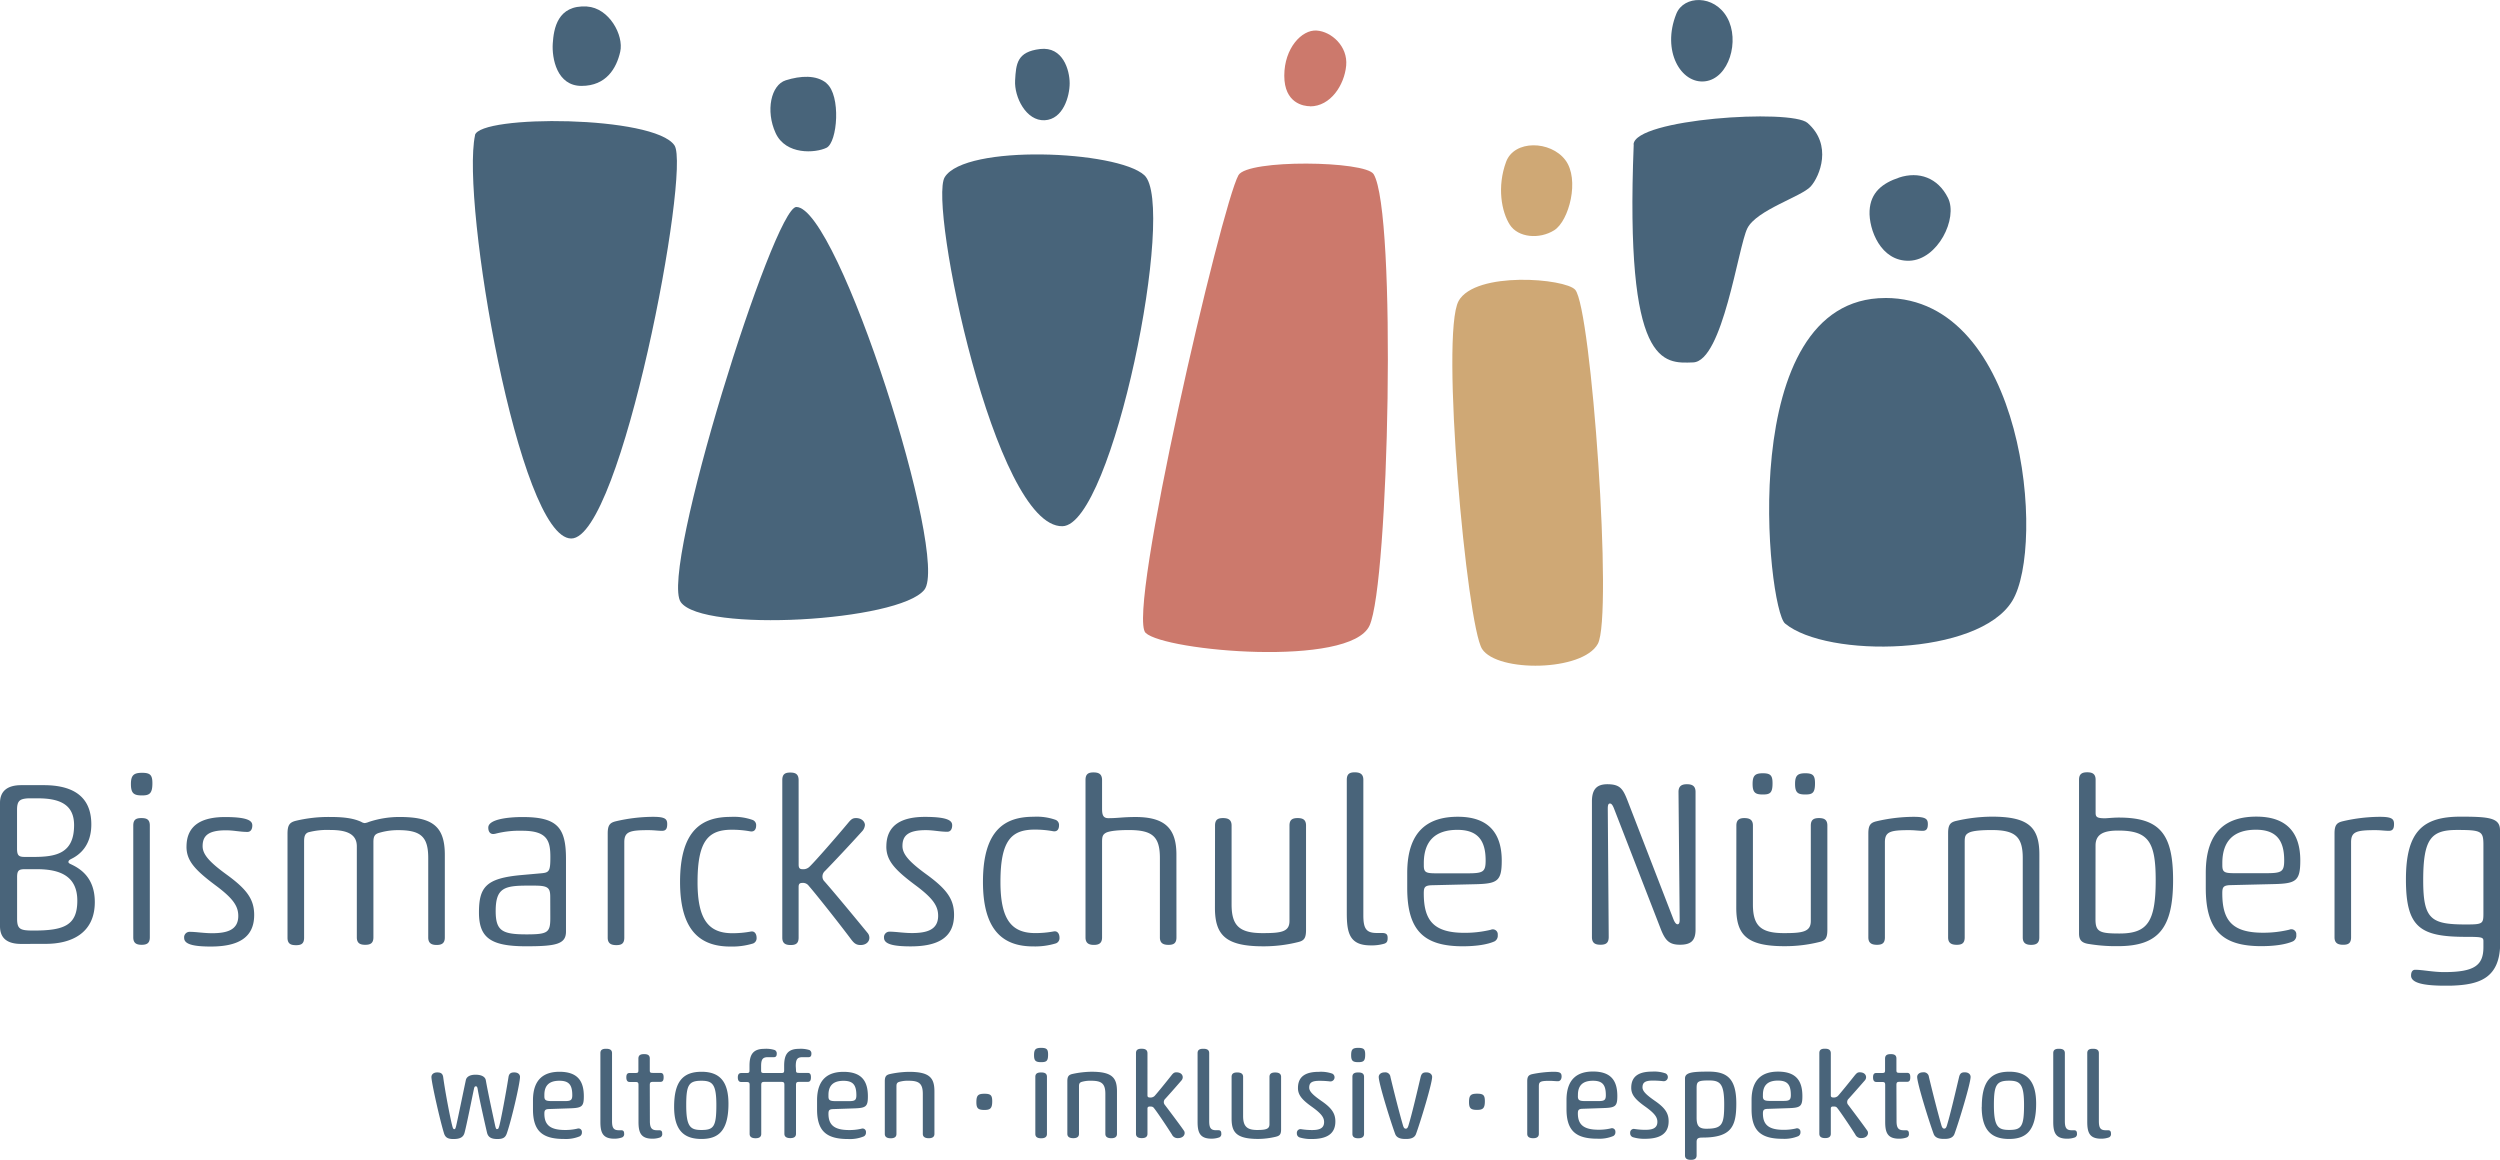 <svg id="Ebene_1" data-name="Ebene 1" xmlns="http://www.w3.org/2000/svg" xmlns:xlink="http://www.w3.org/1999/xlink" width="273.31mm" height="126.82mm" viewBox="0 0 774.75 359.49"><defs><style>.cls-1{fill:none;}.cls-2{clip-path:url(#clip-path);}.cls-3{fill:#49647a;}.cls-4{clip-path:url(#clip-path-2);}.cls-5{fill:#48647a;}.cls-6{fill:#cc796c;}.cls-7{fill:#cfa875;}</style><clipPath id="clip-path" transform="translate(0 0.02)"><rect class="cls-1" width="774.75" height="359.46"/></clipPath><clipPath id="clip-path-2" transform="translate(0 0.02)"><rect class="cls-1" x="146.49" width="481.48" height="206.29"/></clipPath></defs><g class="cls-2"><path class="cls-3" d="M457,274c7-.15,8.39-.87,8.39-7.31,0-8.53-4.12-13.6-13.6-13.6-8.82,0-15.69,4-15.69,17.43v4.71c0,13.23,5.28,18,17.21,18,4.34,0,7.74-.58,9.84-1.52a2,2,0,0,0,1-2,1.54,1.54,0,0,0-2.17-1.59,34.56,34.56,0,0,1-8.1.94c-9.62,0-12.65-3.83-12.65-12.22,0-1.88.28-2.46,2.53-2.53Zm-15.76-6.51c0-6.8,3.47-10.34,10.41-10.34,6.22,0,8.75,3.18,8.75,9.47,0,3.62-.79,4-5.71,4h-9.62c-3.18,0-3.83-.29-3.83-2.46Zm-23.87,15.33c0,6.07.72,10.13,7.38,10.13a13.8,13.8,0,0,0,4.19-.51c.94-.29,1.09-.87,1.09-1.81s-.29-1.52-1.74-1.52h-1.66c-3.33,0-4.13-1.52-4.13-5.49V241.64c0-1.88-1.15-2.32-2.67-2.32s-2.46.44-2.46,2.32Zm-40.86-1.52c0,8.54,3.4,11.94,15,11.94a43.82,43.82,0,0,0,10.77-1.31c1.81-.43,2.46-1.15,2.46-3.76V255.81c0-1.88-1.08-2.31-2.6-2.31s-2.53.43-2.53,2.31v29.58c0,3.4-2.61,3.76-8.32,3.76-7.23,0-9.62-2.31-9.62-8.89V255.81c0-1.88-1.16-2.31-2.67-2.31s-2.46.43-2.46,2.31Zm-11.94-16.49c0-8-3.47-11.64-12.65-11.64-4.05,0-5.43.36-8.39.36-1.59,0-2-.87-2-2.89v-8.9c0-2-1.16-2.39-2.67-2.39s-2.46.44-2.46,2.32v48.82c0,1.88,1.16,2.31,2.6,2.31s2.53-.43,2.53-2.31V261c0-1.74.15-2.39,1.3-3,1.31-.58,4-.79,7-.79,7.3,0,9.62,2,9.62,8.68v24.59c0,1.88,1.16,2.31,2.67,2.31s2.46-.43,2.46-2.31Zm-54.53,8.46c0-12.87,3.4-16.2,10.63-16.2a31.57,31.57,0,0,1,5.72.51c1.37.22,1.8-.8,1.8-1.81a1.7,1.7,0,0,0-1.08-1.73,17.5,17.5,0,0,0-6.8-.95c-8.61,0-15.69,3.77-15.69,20.18,0,15.26,6.43,20,15.55,20a22.1,22.1,0,0,0,7.08-.95,1.73,1.73,0,0,0,1.09-1.73c0-1.16-.58-2.24-1.88-1.95a31,31,0,0,1-5.64.5c-7.45,0-10.78-4.34-10.78-15.84m-35.37-11c0,4.27,2.46,7.09,8.83,11.86,5.57,4.12,7.23,6.51,7.23,9.62,0,4.34-3.47,5.35-8.1,5.35-2.68,0-4.92-.43-7-.43a1.69,1.69,0,0,0-1.67,1.88c0,1.88,2.53,2.68,8.25,2.68,8.17,0,13.45-2.54,13.45-9.77,0-4.92-2.32-8-8.61-12.58-5.28-3.84-7.38-6.22-7.38-8.75,0-3.11,1.6-4.92,7.24-4.92,2.38,0,4.41.5,6.65.5,1.09,0,1.52-.94,1.52-2,0-1.3-1-2.61-8.46-2.61-6.8,0-11.94,2.25-11.94,9.19m-27.19-20.54c0-2-1.08-2.39-2.6-2.39s-2.46.44-2.46,2.32v48.82c0,1.88,1.08,2.31,2.6,2.31s2.46-.43,2.46-2.31v-15.7c0-.87.29-1.23,1.09-1.23a2.23,2.23,0,0,1,2.09.94c1.67,1.88,8.83,10.85,13,16.42.87,1.16,1.52,1.88,3,1.88,1.88,0,2.75-1.16,2.75-2.24a2.33,2.33,0,0,0-.51-1.45c-3.62-4.41-10-12.15-13.38-16a2.09,2.09,0,0,1-.65-1.59,2.28,2.28,0,0,1,.79-1.67c2.32-2.38,7.38-7.73,11.43-12.22a3.3,3.3,0,0,0,.94-2c0-1-.94-2.17-2.75-2.17-1.08,0-1.51.36-2.53,1.59-3.18,3.83-10.12,11.79-11.79,13.38a2.75,2.75,0,0,1-2.31.87c-.8,0-1.16-.36-1.16-1.38Zm-31.32,31.53c0-12.87,3.4-16.2,10.64-16.2a31.46,31.46,0,0,1,5.71.51c1.37.22,1.81-.8,1.81-1.81a1.71,1.71,0,0,0-1.09-1.73,17.45,17.45,0,0,0-6.79-.95c-8.61,0-15.7,3.77-15.7,20.18,0,15.26,6.44,20,15.55,20a22.2,22.2,0,0,0,7.09-.95,1.74,1.74,0,0,0,1.08-1.73c0-1.16-.58-2.24-1.88-1.95a30.92,30.92,0,0,1-5.64.5c-7.45,0-10.78-4.34-10.78-15.84m-27.84,17.22c0,1.88,1.16,2.31,2.68,2.31s2.46-.43,2.46-2.31V261c0-3.26,1.59-3.76,7.44-3.76,1.81,0,3,.21,4.27.21s1.59-.79,1.59-2.09c0-1.59-.65-2.25-4.41-2.25a51.33,51.33,0,0,0-11.5,1.38c-1.81.43-2.53,1.16-2.53,3.76Zm-26.9-19.39c-10.78,1-13,3.69-13,11.58s3.69,10.48,14.61,10.48c9.25,0,12.36-.65,12.36-4.55v-22.5c0-9.69-2.6-13-13.45-13-4.7,0-10.63.73-10.63,3.26,0,1.37.65,2,1.52,2a3.76,3.76,0,0,0,.87-.14,29.92,29.92,0,0,1,8.17-.87c7.74,0,8.68,3.11,8.68,8.17,0,4.34-.36,4.78-2.75,5Zm9.11,13.24c0,4.55-.72,5.13-7.38,5.13-7.52,0-9.55-1.08-9.55-7.23,0-7.16,2.68-7.88,9.91-7.88h2c4.34,0,5,.65,5,3.54Zm-32.69-19.53c0-9-4-11.72-14.1-11.72a29.85,29.85,0,0,0-9.41,1.52,4.87,4.87,0,0,1-1.3.37,2.36,2.36,0,0,1-1.08-.37c-2.61-1.23-5.93-1.52-9.55-1.52a43.25,43.25,0,0,0-10.92,1.23c-1.81.51-2.39,1.38-2.39,4v32.19c0,2,1.16,2.31,2.68,2.31s2.46-.43,2.46-2.31V260.8c0-1.51.21-2.46,1.3-2.89a23.2,23.2,0,0,1,6.87-.72c4.85,0,8.17,1.15,8.17,5.06v28.21c0,1.88,1.09,2.31,2.61,2.31s2.53-.43,2.53-2.31V261c0-1.81.36-2.46,1.66-2.89a20.3,20.3,0,0,1,6.08-.87c7.16,0,9.25,2.24,9.25,8.68v24.59c0,1.88,1.16,2.31,2.61,2.31s2.53-.43,2.53-2.31Zm-80.06-2.53c0,4.27,2.46,7.09,8.82,11.86,5.57,4.12,7.23,6.51,7.23,9.62,0,4.34-3.47,5.35-8.1,5.35-2.67,0-4.92-.43-7-.43a1.69,1.69,0,0,0-1.67,1.88c0,1.88,2.53,2.68,8.25,2.68,8.17,0,13.45-2.54,13.45-9.77,0-4.92-2.31-8-8.61-12.58-5.28-3.84-7.37-6.22-7.37-8.75,0-3.11,1.59-4.92,7.23-4.92,2.39,0,4.41.5,6.65.5,1.09,0,1.52-.94,1.52-2,0-1.3-1-2.61-8.46-2.61-6.8,0-11.93,2.25-11.93,9.19M40.57,242.94c0,3,1,3.54,3.47,3.54,2.25,0,3.19-.57,3.19-3.76,0-2.53-.65-3.25-3.19-3.25s-3.47.72-3.47,3.47m.73,47.52c0,1.88,1.08,2.31,2.6,2.31s2.53-.43,2.53-2.31V255.81c0-1.95-1.08-2.31-2.6-2.31s-2.53.36-2.53,2.31Zm-36-18.66c0-2.1.58-2.46,2.46-2.46h3.69c7.09,0,12.51,2.1,12.51,9.76s-4.12,9.26-13.53,9.26c-4.12,0-5.13-.36-5.13-3.69Zm8.9,20.68c7.66,0,15.18-3.11,15.18-12.94,0-7.67-4.55-10.42-7.52-11.79-.43-.22-.65-.36-.65-.65s.15-.58.87-.94c2.53-1.23,6.22-4.05,6.22-10.71,0-9-6.15-12.15-14.75-12.15H6.58c-4.48,0-6.58,2-6.58,5.5V287c0,3.62,2.1,5.5,6.58,5.5ZM5.28,251c0-2.82.79-3.47,3.47-3.62h3c7.16,0,11.21,2.17,11.21,8.32,0,8.82-5.64,9.84-12.66,9.84H7.74c-1.88,0-2.46-.37-2.46-2.61Z" transform="translate(0 0.02)"/><path class="cls-3" d="M646.84,347.61c0,3.3.67,5.25,4.31,5.25a7.11,7.11,0,0,0,2.44-.41,1.1,1.1,0,0,0,.6-1.16c0-.57-.15-1.05-.9-1.05h-.75c-1.61,0-2.1-.75-2.1-2.82V326.34c0-1.16-.94-1.35-1.84-1.35s-1.76.19-1.76,1.35Zm-10.54,0c0,3.3.68,5.25,4.31,5.25a7.11,7.11,0,0,0,2.44-.41,1.1,1.1,0,0,0,.6-1.16c0-.57-.15-1.05-.9-1.05H642c-1.61,0-2.1-.75-2.1-2.82V326.34c0-1.16-.94-1.35-1.84-1.35s-1.76.19-1.76,1.35ZM614.13,343c0,7.69,3.45,9.94,8.48,9.94S631,350.69,631,342c0-6.6-2.47-9.9-8.32-9.9s-8.52,3.11-8.52,10.88m13.09-.53c0,6.72-.86,7.69-4.61,7.69-3.45,0-4.73-1-4.73-7.69,0-6.26.79-7.57,4.73-7.57,3.49,0,4.61,1.16,4.61,7.57m-24.71,7.28c-.3,0-.6-.08-.87-.94-1.08-3.68-2.77-10.35-3.9-15.08a1.59,1.59,0,0,0-1.84-1.42c-1.2,0-1.8.71-1.8,1.42,0,2,3.68,13.81,5.11,17.67.56,1.54,2.43,1.54,3.26,1.54s2.62,0,3.19-1.54c1.42-3.86,5-15.68,5-17.67,0-.71-.56-1.42-1.8-1.42-.86,0-1.46.18-1.76,1.42-1.13,4.73-2.66,11.4-3.79,15.08-.26.86-.56.94-.82.94m-14.82-13.5c0-.83.23-1,1-1H591c.83,0,1-.6,1-1.42s-.18-1.36-1-1.36H588.7c-.93,0-1-.18-1-.93V328c0-1.16-.86-1.35-1.76-1.35s-1.76.19-1.76,1.39v3.53c0,.75-.08.93-1,.93h-1.72c-.83,0-1,.6-1,1.36s.22,1.42,1,1.42h1.76c.9,0,1,.26,1,1v11.33c0,3.3.67,5.25,4.31,5.25a7.16,7.16,0,0,0,2.44-.41,1.1,1.1,0,0,0,.6-1.16c0-.57-.15-1.05-.9-1.05h-.75c-1.62,0-2.18-.75-2.18-2.82Zm-20.33-9.83c0-1.24-.94-1.43-1.84-1.43s-1.72.19-1.72,1.35v25c0,1.13.94,1.35,1.8,1.35s1.76-.22,1.76-1.35v-7.8c0-.41.19-.64.72-.64s.93,0,1.27.45c.82,1,3.64,5.14,5.59,8.22a1.89,1.89,0,0,0,1.84,1.12c1.5,0,2.1-.86,2.1-1.57a1.18,1.18,0,0,0-.23-.75c-1.39-2-4.5-6.12-5.92-8a1.2,1.2,0,0,1-.3-.87,1.37,1.37,0,0,1,.45-1c.78-.86,2.88-3.22,5-5.66a1.52,1.52,0,0,0,.41-1c0-.72-.52-1.54-2-1.54-.71,0-1,.37-1.5.94-1.58,2-4.39,5.47-5.25,6.41a1.83,1.83,0,0,1-1.46.45c-.53,0-.72-.23-.72-.64Zm-13.2,17c3.75-.12,4.39-.49,4.39-3.72,0-4.42-1.65-7.61-7.54-7.61-4.5,0-8.21,2-8.21,8.85v2.81c0,6.72,2.92,9.16,9.6,9.16a11.27,11.27,0,0,0,4.91-.83,1.32,1.32,0,0,0,.64-1.27,1.06,1.06,0,0,0-1.43-1.09,16.31,16.31,0,0,1-3.79.41c-4.61,0-6.41-1.57-6.41-5.06,0-1,.23-1.39,1.39-1.43Zm-7.84-4.17c0-2.73,1.31-4.38,4.65-4.38,3,0,4,1.31,4,4.5,0,1.61-.6,1.8-2.37,1.8h-4c-1.73,0-2.29-.23-2.29-1.43Zm-24.15,18.83c0,1.17,1,1.35,1.83,1.35s1.77-.18,1.77-1.38v-4.17c0-1.05.45-1.35,1.8-1.35,9,0,10.5-3.45,10.5-10.58,0-7.68-2.85-9.86-8.51-9.86-4.88,0-7.39.19-7.39,2.1Zm3.6-20.89c0-2.06.41-2.36,3.9-2.36s4.65,1.16,4.65,7.43-.64,7.53-5.55,7.53c-2.29,0-3-.93-3-3.41Zm-20.26-.07c0,2.06,1.17,3.56,4.28,5.77s3.82,3.42,3.82,4.77c0,2.13-1.8,2.47-3.75,2.47a21.46,21.46,0,0,1-3.3-.26,1.14,1.14,0,0,0-1.38,1.24,1.27,1.27,0,0,0,.86,1.31,12.14,12.14,0,0,0,3.71.49c4.13,0,7.35-1.2,7.35-5.44,0-2.52-1.16-4.2-4.35-6.38-2.51-1.76-3.75-2.92-3.75-4.09,0-1.5.75-2.13,3.19-2.13a28.9,28.9,0,0,1,3.19.18,1.28,1.28,0,0,0,.79-2.4,10.63,10.63,0,0,0-4.21-.56c-3.52,0-6.45,1.05-6.45,5m-8.7,6.3c3.75-.12,4.39-.49,4.39-3.72,0-4.42-1.65-7.61-7.54-7.61-4.5,0-8.21,2-8.21,8.85v2.81c0,6.72,2.92,9.16,9.6,9.16a11.27,11.27,0,0,0,4.91-.83,1.32,1.32,0,0,0,.64-1.27,1.06,1.06,0,0,0-1.43-1.09,16.28,16.28,0,0,1-3.78.41c-4.62,0-6.42-1.57-6.42-5.06,0-1,.23-1.39,1.39-1.43ZM489,339.28c0-2.73,1.32-4.38,4.65-4.38,3,0,4,1.31,4,4.5,0,1.61-.6,1.8-2.37,1.8h-4c-1.72,0-2.29-.23-2.29-1.43Zm-5.06-5.7c0-1.24-.64-1.46-2.7-1.46a36.16,36.16,0,0,0-6.3.71c-1.2.26-1.65.72-1.65,2.25v16.28c0,1.13,1,1.35,1.83,1.35s1.77-.22,1.77-1.35V336.73c0-1.46.26-1.8,3.3-1.8,1,0,1.91.12,2.62.12s1.13-.64,1.13-1.47m-28.69,7.95c0,1.92.56,2.4,2.51,2.4,1.76,0,2.4-.48,2.4-2.66,0-1.84-.41-2.36-2.4-2.36s-2.51.52-2.51,2.62m-19.58,8.22c-.3,0-.6-.08-.86-.94-1.09-3.68-2.78-10.35-3.91-15.08a1.59,1.59,0,0,0-1.83-1.42c-1.2,0-1.8.71-1.8,1.42,0,2,3.67,13.81,5.1,17.67.56,1.54,2.44,1.54,3.26,1.54s2.63,0,3.19-1.54c1.42-3.86,5-15.68,5-17.67,0-.71-.56-1.42-1.8-1.42-.86,0-1.46.18-1.76,1.42-1.12,4.73-2.66,11.4-3.79,15.08-.26.86-.56.94-.82.94M418.72,327c0,1.73.53,2.14,2.21,2.14s2.14-.41,2.14-2.36c0-1.58-.37-2.07-2.14-2.07s-2.21.49-2.21,2.29m4,6.68c0-1.17-.9-1.35-1.81-1.35s-1.8.18-1.8,1.35v17.7c0,1.13.94,1.35,1.8,1.35s1.81-.22,1.81-1.35Zm-20.48,3.49c0,2.06,1.16,3.56,4.27,5.77s3.83,3.42,3.83,4.77c0,2.13-1.8,2.47-3.75,2.47a21.35,21.35,0,0,1-3.3-.26,1.14,1.14,0,0,0-1.39,1.24,1.27,1.27,0,0,0,.86,1.31,12.14,12.14,0,0,0,3.71.49c4.13,0,7.36-1.2,7.36-5.44,0-2.52-1.17-4.2-4.35-6.38-2.52-1.76-3.76-2.92-3.76-4.09,0-1.5.75-2.13,3.19-2.13a28.62,28.62,0,0,1,3.19.18,1.28,1.28,0,0,0,.79-2.4,10.6,10.6,0,0,0-4.2-.56c-3.53,0-6.45,1.05-6.45,5m-17-3.45c0-1.13-.94-1.36-1.84-1.36s-1.73.23-1.73,1.36v12.94c0,4.2,1.43,6.3,8.22,6.3a24.12,24.12,0,0,0,5.51-.68c1.2-.3,1.61-.75,1.61-2.29V333.7c0-1.13-.93-1.36-1.84-1.36s-1.76.23-1.76,1.36v14.66c0,1.46-1,1.8-3.79,1.8-3.11,0-4.38-1.05-4.38-4.31Zm-14.11,13.91c0,3.3.68,5.25,4.32,5.25a7.09,7.09,0,0,0,2.43-.41,1.1,1.1,0,0,0,.6-1.16c0-.57-.15-1.05-.9-1.05h-.75c-1.61,0-2.1-.75-2.1-2.82V326.34c0-1.16-.93-1.35-1.83-1.35s-1.77.19-1.77,1.35Zm-15.53-21.19c0-1.24-.93-1.43-1.83-1.43s-1.73.19-1.73,1.35v25c0,1.13.94,1.35,1.8,1.35s1.76-.22,1.76-1.35v-7.8c0-.41.19-.64.72-.64s.94,0,1.27.45c.83,1,3.64,5.14,5.59,8.22a1.89,1.89,0,0,0,1.84,1.12c1.5,0,2.1-.86,2.1-1.57a1.18,1.18,0,0,0-.23-.75c-1.38-2-4.5-6.12-5.92-8a1.25,1.25,0,0,1-.3-.87,1.37,1.37,0,0,1,.45-1c.79-.86,2.89-3.22,5-5.66a1.57,1.57,0,0,0,.41-1c0-.72-.53-1.54-2-1.54-.71,0-1.05.37-1.5.94-1.57,2-4.39,5.47-5.25,6.41a1.82,1.82,0,0,1-1.46.45c-.53,0-.72-.23-.72-.64Zm-9.45,11.78c0-4.2-1.46-6.08-7.87-6.08a29.58,29.58,0,0,0-5.85.67c-1.24.27-1.66.76-1.66,2.29v16.28c0,1.13,1,1.35,1.84,1.35s1.77-.22,1.77-1.35V336.7c0-.72.07-1.17.78-1.43a9.43,9.43,0,0,1,3-.37c3.16,0,4.39.82,4.39,4.08v12.38c0,1.13,1,1.35,1.84,1.35s1.76-.22,1.76-1.35ZM320.45,327c0,1.73.53,2.14,2.22,2.14s2.13-.41,2.13-2.36c0-1.58-.37-2.07-2.13-2.07s-2.22.49-2.22,2.29m4,6.68c0-1.17-.9-1.35-1.8-1.35s-1.8.18-1.8,1.35v17.7c0,1.13.93,1.35,1.8,1.35s1.8-.22,1.8-1.35Zm-21.87,7.87c0,1.92.56,2.4,2.51,2.4,1.77,0,2.4-.48,2.4-2.66,0-1.84-.41-2.36-2.4-2.36s-2.51.52-2.51,2.62m-13-3.33c0-4.2-1.46-6.08-7.87-6.08a29.58,29.58,0,0,0-5.85.67c-1.24.27-1.66.76-1.66,2.29v16.28c0,1.13,1,1.35,1.84,1.35s1.77-.22,1.77-1.35V336.7c0-.72.07-1.17.78-1.43a9.43,9.43,0,0,1,3-.37c3.16,0,4.39.82,4.39,4.08v12.38c0,1.13,1,1.35,1.84,1.35s1.76-.22,1.76-1.35Zm-25,5.25c3.75-.12,4.38-.49,4.38-3.72,0-4.42-1.65-7.61-7.54-7.61-4.5,0-8.21,2-8.21,8.85v2.81c0,6.72,2.93,9.16,9.6,9.16a11.32,11.32,0,0,0,4.92-.83,1.31,1.31,0,0,0,.63-1.27,1.05,1.05,0,0,0-1.42-1.09,16.45,16.45,0,0,1-3.79.41c-4.61,0-6.41-1.57-6.41-5.06,0-1,.22-1.39,1.38-1.43Zm-7.84-4.17c0-2.73,1.31-4.38,4.65-4.38,3,0,4,1.31,4,4.5,0,1.61-.6,1.8-2.36,1.8h-4c-1.73,0-2.29-.23-2.29-1.43Zm-10.13-8.89c0-2.06.41-2.81,2.06-2.81h1.88c.75,0,.9-.52.9-1.05a1.16,1.16,0,0,0-.6-1.16,8.83,8.83,0,0,0-3.23-.38c-3.64,0-4.61,1.92-4.61,5.25v1.32c0,.75-.08.93-1,.93h-5.14c-.94,0-1-.18-1-.93v-1.17c0-2.06.42-2.81,2.07-2.81h1.87c.75,0,.9-.52.9-1.05a1.16,1.16,0,0,0-.6-1.16,8.72,8.72,0,0,0-3.22-.38c-3.64,0-4.62,1.92-4.62,5.25v1.32c0,.75-.07.93-1,.93h-1.57c-.83,0-1.05.64-1.05,1.36s.22,1.42,1.05,1.42h1.61c.9,0,1,.26,1,1v15.08c0,1.13,1,1.35,1.84,1.35s1.76-.22,1.76-1.35V336.25c0-.83.23-1,1-1h5.17c.9,0,1,.26,1,1v15.08c0,1.13,1,1.35,1.84,1.35s1.76-.22,1.76-1.35V336.25c0-.83.22-1,1-1h2.63c.82,0,1-.6,1-1.42s-.19-1.36-1-1.36h-2.63c-.94,0-1-.18-1-.93ZM208.91,343c0,7.69,3.45,9.94,8.47,9.94s8.37-2.25,8.37-10.92c0-6.6-2.48-9.9-8.33-9.9s-8.51,3.11-8.51,10.88m13.09-.53c0,6.72-.87,7.69-4.62,7.69-3.45,0-4.72-1-4.72-7.69,0-6.26.78-7.57,4.72-7.57,3.49,0,4.62,1.16,4.62,7.57m-20.63-6.22c0-.83.22-1,1-1h2.29c.82,0,1-.6,1-1.42s-.19-1.36-1-1.36h-2.29c-.94,0-1-.18-1-.93V328c0-1.16-.86-1.35-1.77-1.35s-1.76.19-1.76,1.39v3.53c0,.75-.07.93-1,.93H195.1c-.82,0-1,.6-1,1.36s.23,1.42,1,1.42h1.77c.9,0,1,.26,1,1v11.33c0,3.3.68,5.25,4.32,5.25a7.09,7.09,0,0,0,2.43-.41,1.1,1.1,0,0,0,.6-1.16c0-.57-.15-1.05-.9-1.05h-.75c-1.61,0-2.17-.75-2.17-2.82Zm-15.31,11.36c0,3.3.68,5.25,4.32,5.25a7.16,7.16,0,0,0,2.44-.41,1.1,1.1,0,0,0,.6-1.16c0-.57-.15-1.05-.9-1.05h-.75c-1.62,0-2.1-.75-2.1-2.82V326.34c0-1.16-.94-1.35-1.84-1.35s-1.77.19-1.77,1.35Zm-9.52-4.16c3.75-.12,4.39-.49,4.39-3.72,0-4.42-1.65-7.61-7.54-7.61-4.5,0-8.22,2-8.22,8.85v2.81c0,6.72,2.93,9.16,9.61,9.16a11.27,11.27,0,0,0,4.91-.83,1.32,1.32,0,0,0,.64-1.27,1.06,1.06,0,0,0-1.43-1.09,16.38,16.38,0,0,1-3.79.41c-4.61,0-6.41-1.57-6.41-5.06,0-1,.22-1.39,1.39-1.43Zm-7.84-4.17c0-2.73,1.31-4.38,4.65-4.38,3,0,4,1.31,4,4.5,0,1.61-.6,1.8-2.36,1.8h-4c-1.73,0-2.29-.23-2.29-1.43ZM154.07,349.9c-.26,0-.37-.08-.6-1-.41-1.92-2.21-10.09-2.92-14.18-.19-1-1.24-1.69-3.19-1.69s-2.82.79-3,1.69c-.87,4.09-2.55,12.26-3,14.18-.23.93-.34,1-.57,1s-.41-.11-.63-1c-.57-2.1-2.18-10.39-2.82-15.16-.19-1.27-1-1.42-1.87-1.42-1.2,0-1.77.71-1.77,1.42,0,1.65,2.55,13,3.83,17.22.41,1.54,1.24,2,3,2,2,0,3.08-.53,3.45-2,.64-2.4,2.18-10.13,2.89-13.5.15-.72.3-.83.6-.83s.45.19.56.86c.57,3.34,2.33,11.07,2.89,13.47.34,1.46,1.35,2,3.23,2s2.55-.53,3-2c1.42-4.16,4-15.27,4-17.25,0-.72-.56-1.39-1.76-1.39-.86,0-1.61.18-1.8,1.42-.75,4.77-2.29,13.06-2.85,15.12-.26.9-.34,1-.64,1" transform="translate(0 0.02)"/><path class="cls-3" d="M774.75,257.26c0-3.83-3.33-4.2-12.23-4.2-11.64,0-16.92,4.49-16.92,19.46s4.41,17.79,18.73,17.79c5,0,5.28.15,5.28,1.38v1.8c0,5.65-2.75,7.74-12.22,7.74-3.33,0-6.73-.72-8.9-.72-1,0-1.3.87-1.3,1.81,0,2.38,4.27,3,9,3.11h3.62c8.39-.29,15-2.17,15-13.31ZM769.61,283c0,3.25-.21,3.47-5.35,3.47-10.85,0-13.31-1.52-13.31-13.67,0-12.95,2.46-15.62,10.49-15.62,7.59,0,8.17.36,8.17,4.7Zm-46.14,7.45c0,1.88,1.16,2.31,2.68,2.31s2.45-.43,2.45-2.31V261c0-3.26,1.6-3.76,7.45-3.76,1.81,0,3,.21,4.27.21s1.59-.79,1.59-2.09c0-1.59-.65-2.25-4.41-2.25a51.33,51.33,0,0,0-11.5,1.38c-1.81.43-2.53,1.16-2.53,3.76Zm-19-16.49c7-.15,8.39-.87,8.39-7.31,0-8.53-4.12-13.6-13.6-13.6-8.82,0-15.69,4-15.69,17.44v4.7c0,13.23,5.28,18,17.21,18,4.34,0,7.74-.57,9.84-1.51a2,2,0,0,0,1-2,1.54,1.54,0,0,0-2.17-1.59,34.56,34.56,0,0,1-8.1.94c-9.62,0-12.66-3.83-12.66-12.22,0-1.88.29-2.46,2.53-2.53Zm-15.77-6.51c0-6.8,3.47-10.34,10.42-10.34,6.22,0,8.75,3.18,8.75,9.47,0,3.62-.8,4-5.72,4h-9.61c-3.19,0-3.84-.29-3.84-2.46Zm-44.41,21.77c0,2,.73,3,3.19,3.32a50.79,50.79,0,0,0,8.89.65c12.52,0,17.07-5.56,17.07-20.46,0-14.39-4.12-19.39-16.85-19.39-1.59,0-3.69.22-4.27.22-2.53,0-2.89-.43-2.89-1.73v-10.2c0-1.88-1.08-2.32-2.6-2.32s-2.54.44-2.54,2.32ZM649.41,262c0-3.69,2.82-4.63,7-4.63,9.4,0,11.64,3.47,11.64,15.41,0,12.94-2.6,16.49-11.21,16.49-6.15,0-7.45-.51-7.45-4.42ZM632,264.78c0-8.53-3.47-11.72-14.68-11.72a50,50,0,0,0-11.07,1.31c-1.88.43-2.53,1.23-2.53,3.83v32.26c0,1.88,1.16,2.31,2.68,2.31s2.46-.43,2.46-2.31V261c0-1.74.14-2.39,1.37-3s4-.79,7-.79c7.23,0,9.62,2,9.62,8.68v24.59c0,1.88,1.15,2.31,2.6,2.31s2.53-.43,2.53-2.31ZM579,290.46c0,1.88,1.16,2.31,2.68,2.31s2.45-.43,2.45-2.31V261c0-3.26,1.6-3.76,7.46-3.76,1.8,0,3,.21,4.26.21s1.59-.79,1.59-2.09c0-1.59-.65-2.25-4.41-2.25a51.33,51.33,0,0,0-11.5,1.38c-1.81.43-2.53,1.16-2.53,3.76Zm-22.71-47.52c0,2.75.94,3.25,3.18,3.25s3-.5,3-3.47c0-2.38-.58-3.11-3-3.11s-3.18.73-3.18,3.33m-13.16,0c0,2.75.94,3.25,3.18,3.25s3-.5,3-3.47c0-2.38-.58-3.11-3-3.11s-3.18.73-3.18,3.33m-5.06,38.33c0,8.54,3.39,11.93,15,11.93a43.8,43.8,0,0,0,10.77-1.3c1.81-.43,2.46-1.15,2.46-3.76V255.81c0-1.88-1.08-2.31-2.6-2.31s-2.53.43-2.53,2.31v29.58c0,3.4-2.61,3.76-8.32,3.76-7.23,0-9.62-2.31-9.62-8.89V255.81c0-1.88-1.16-2.31-2.68-2.31-1.37,0-2.45.43-2.45,2.31ZM525.45,245.4c0-2-1.23-2.39-2.68-2.39s-2.6.44-2.6,2.39l.36,39.63c0,.94-.22,1.38-.65,1.38s-.87-.51-1.3-1.6L504.4,248.15c-1.44-3.69-2.31-5.14-6.29-5.14-3.54,0-4.77,1.88-4.77,5.35v42c0,2,1.15,2.39,2.67,2.39s2.53-.43,2.53-2.39l-.29-39.77c0-1.23.22-1.6.66-1.6s.79.37,1.23,1.45l14.68,37.83c1.3,3.11,2.46,4.48,5.78,4.48s4.85-1.16,4.85-4.7Z" transform="translate(0 0.02)"/></g><g class="cls-4"><path class="cls-5" d="M147.18,41.89c1.38-6.4,55.63-6.18,61.85,3.16,5.05,7.62-16.49,121.81-32,121.81-16.17,0-34.25-104.36-29.81-125" transform="translate(0 0.02)"/><path class="cls-5" d="M246.78,64.12c13,0,47.6,108.8,39.67,118.64s-68.83,13.32-75.49,3.8S239.79,64.12,246.78,64.12" transform="translate(0 0.02)"/><path class="cls-5" d="M292.77,54.89c6.33-10.29,53.41-8.29,61.85-.63,10.15,9.19-9.83,108.48-25.37,108.79-20.93.43-41.56-99.92-36.48-108.16" transform="translate(0 0.02)"/><path class="cls-6" d="M383.8,54.26c2.89-5,39.34-4.45,41.88-.32,7.21,11.73,4.75,126.88-1.27,139.92s-63.35,7.93-69.38,2.25S378.52,63.66,383.8,54.26" transform="translate(0 0.02)"/><path class="cls-7" d="M452,93.27c5.27-9.38,33.11-7,36.16-3.49,5,5.77,11.74,101.18,7,109.74s-31.09,8.89-35.85,1.59-13-97.69-7.29-107.84" transform="translate(0 0.02)"/><path class="cls-5" d="M506.24,44.74c.31-7.94,48.84-11.1,53.92-6.66,7.78,6.8,3.81,16.49,1,19.66s-16.81,7.3-19.66,13-7.61,41.23-16.81,41.55-21.17,1.62-18.4-67.53" transform="translate(0 0.02)"/><path class="cls-5" d="M584.27,92.32c43.14,0,49.77,76.76,39.33,93.88s-57.41,17.77-70.41,7c-5.43-4.5-15.86-100.87,31.08-100.87" transform="translate(0 0.02)"/><path class="cls-5" d="M181.9,2c6.86.43,11.46,8.88,10.31,14s-4.33,10.6-12,10.6S171,18,171.3,13.45s1.43-12,10.6-11.46" transform="translate(0 0.02)"/><path class="cls-5" d="M256.12,25.78c4.55,3.72,3.44,18.34,0,20s-12.61,2.3-15.76-4.58-1.44-14.9,3.15-16.34,9.46-1.72,12.61.87" transform="translate(0 0.02)"/><path class="cls-5" d="M322.31,15.17c7.12-.85,9.18,6.59,9.18,10.61s-2,11.17-7.74,11.46-9.46-7.17-9.17-12.33.57-8.88,7.73-9.74" transform="translate(0 0.02)"/><path class="cls-6" d="M406,32.94c6.33,0,10.61-6.59,11.18-12.61S412.58,9.73,408,9.44s-10,5.45-10,14,6,9.46,8,9.46" transform="translate(0 0.02)"/><path class="cls-7" d="M466.74,50.13c2.55-6.88,13.76-6.59,18.34-.58s1.15,18.92-3.44,21.79-11.18,2.29-13.75-1.72-4-11.75-1.15-19.49" transform="translate(0 0.02)"/><path class="cls-5" d="M519.49,4.26c2.3-5.77,11.74-6,15.75,1.15s.58,18.91-6.87,19.77-13.49-9.44-8.88-20.92" transform="translate(0 0.02)"/><path class="cls-5" d="M588.53,55c6.08-2,12,0,15.15,6.31s-3.15,19.2-12,19.47-12.58-9.73-12.3-15.46,4-8.6,9.18-10.32" transform="translate(0 0.02)"/></g></svg>